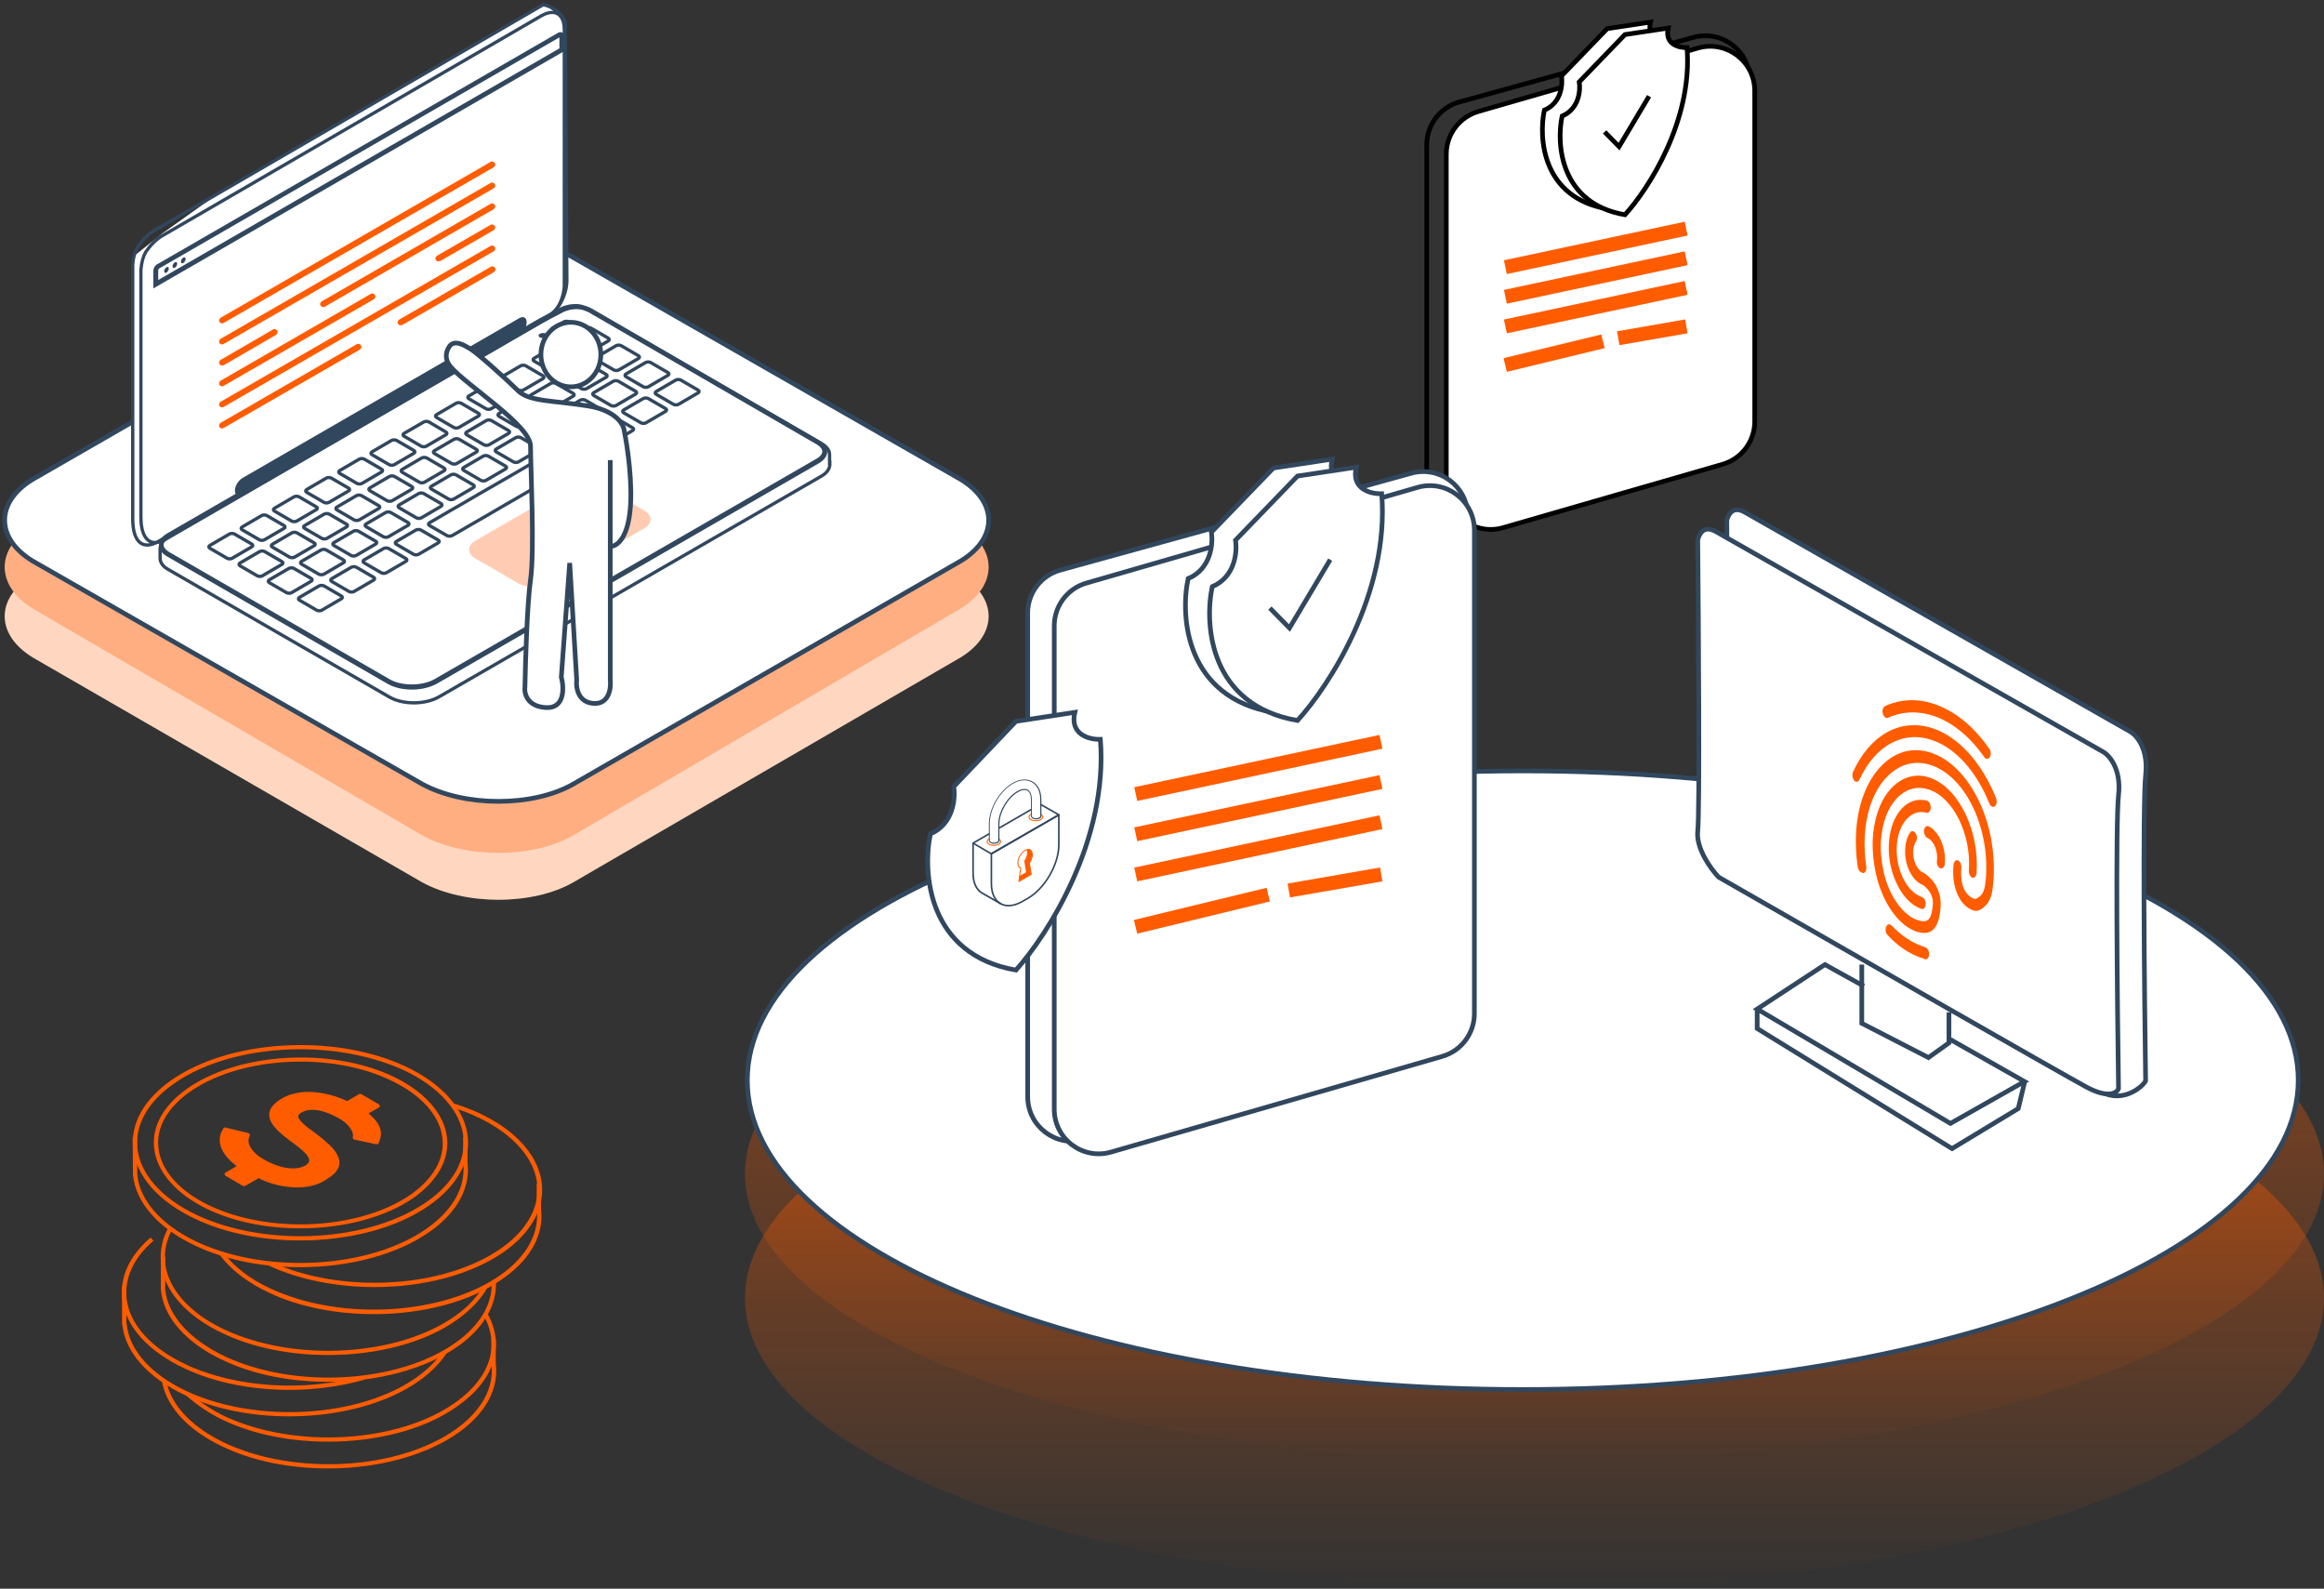 <svg width="496" height="339" viewBox="0 0 496 339" fill="none" xmlns="http://www.w3.org/2000/svg">
<rect x="0" y="0" width="496" height="339" fill="#333333" stroke="none"/>
<path d="M304.5 30.916C304.5 26.643 307.354 22.895 311.473 21.759L361.431 7.975C367.481 6.306 373.458 10.857 373.458 17.133V87.763C373.458 92.037 370.604 95.785 366.485 96.921L316.527 110.705C310.477 112.374 304.5 107.823 304.5 101.547V30.916Z" stroke="black"/>
<path d="M308.676 32.91C308.676 28.679 311.474 24.957 315.54 23.783L362.365 10.258C368.44 8.504 374.501 13.062 374.501 19.385V89.946C374.501 94.177 371.703 97.898 367.638 99.073L320.812 112.597C314.737 114.352 308.676 109.794 308.676 103.471V32.91Z" fill="white" stroke="black"/>
<path d="M333.263 16.204L343.02 6.113L352.255 4.722C351.419 8.201 354.579 8.955 356.263 8.897C357.518 24.485 347.957 39.168 343.02 44.561C329.22 42.195 328.326 29.542 329.604 23.511C333.228 21.98 333.553 18.002 333.263 16.204Z" fill="white" stroke="black"/>
<path d="M337.052 17.468L346.81 7.377L356.045 5.985C355.209 9.465 358.368 10.219 360.053 10.161C361.307 25.748 351.747 40.432 346.81 45.825C333.01 43.459 332.115 30.805 333.393 24.774C337.017 23.243 337.343 19.265 337.052 17.468Z" fill="white" stroke="black"/>
<path d="M342.465 28.147L345.548 31.283L351.951 20.532" stroke="black"/>
<line x1="321.288" y1="57.005" x2="359.863" y2="48.784" stroke="#FF5C00" stroke-width="3"/>
<line x1="321.288" y1="63.329" x2="359.863" y2="55.108" stroke="#FF5C00" stroke-width="3"/>
<line x1="321.288" y1="69.654" x2="359.863" y2="61.433" stroke="#FF5C00" stroke-width="3"/>
<line x1="321.248" y1="77.885" x2="342.116" y2="72.826" stroke="#FF5C00" stroke-width="3"/>
<line x1="345.371" y1="72.169" x2="359.915" y2="69.639" stroke="#FF5C00" stroke-width="3"/>
<ellipse cx="327.5" cy="250.5" rx="168.5" ry="61.5" fill="url(#paint0_linear_408_14122)" fill-opacity="0.5"/>
<ellipse cx="327.5" cy="277" rx="168.5" ry="62" fill="url(#paint1_linear_408_14122)" fill-opacity="0.5"/>
<path d="M490.5 230.5C490.5 239.5 485.949 248.125 477.611 256.022C469.272 263.92 457.179 271.055 442.194 277.058C412.226 289.064 370.792 296.5 325 296.5C279.208 296.5 237.774 289.064 207.806 277.058C192.821 271.055 180.728 263.92 172.389 256.022C164.051 248.125 159.5 239.5 159.5 230.5C159.5 221.5 164.051 212.875 172.389 204.978C180.728 197.08 192.821 189.945 207.806 183.942C237.774 171.936 279.208 164.5 325 164.5C370.792 164.5 412.226 171.936 442.194 183.942C457.179 189.945 469.272 197.08 477.611 204.978C485.949 212.875 490.5 221.5 490.5 230.5Z" fill="white" stroke="#31475E"/>
<path d="M454.669 156.132L454.665 156.131L372.394 109.3C371.694 108.902 371.133 108.767 370.693 108.774C370.258 108.781 369.907 108.926 369.616 109.153C369.026 109.612 368.673 110.418 368.541 111.065C368.631 120.576 368.739 135.055 368.771 147.648C368.787 153.955 368.783 159.791 368.749 164.292C368.715 168.776 368.65 171.975 368.538 172.977C368.338 174.765 369.005 176.765 369.977 178.579C370.924 180.347 372.125 181.874 372.954 182.751C384.926 189.631 402.509 201.489 417.743 211.971C422.416 215.187 426.873 218.277 430.879 221.054C433.415 222.812 435.77 224.445 437.886 225.906C443.366 229.689 447.215 232.3 448.483 232.983C450.908 234.29 453.193 233.939 454.937 233.113C455.813 232.698 456.546 232.165 457.078 231.672C457.343 231.425 457.554 231.192 457.705 230.994C457.825 230.837 457.894 230.719 457.93 230.643C457.794 221.439 457.633 206.611 457.586 193.344C457.539 180.053 457.605 168.273 457.934 165.33C458.563 159.7 455.923 156.834 454.669 156.132Z" fill="white" stroke="#31475E"/>
<path d="M448.868 160.435L448.864 160.434L366.218 113.436C365.514 113.036 364.95 112.9 364.507 112.907C364.07 112.915 363.716 113.061 363.424 113.288C362.83 113.75 362.476 114.559 362.344 115.209C362.434 124.754 362.542 139.284 362.574 151.922C362.59 158.252 362.587 164.108 362.552 168.626C362.518 173.125 362.452 176.336 362.34 177.341C362.139 179.137 362.809 181.143 363.786 182.964C364.738 184.739 365.944 186.271 366.777 187.152C390.821 200.943 440.063 229.143 445.27 231.945C447.832 233.324 449.527 233.563 450.577 233.385C451.551 233.22 451.995 232.695 452.145 232.306C452.009 223.074 451.847 208.915 451.799 196.322C451.752 183.713 451.819 172.621 452.149 169.667C452.781 164.017 450.129 161.14 448.868 160.435Z" fill="white" stroke="#31475E"/>
<path d="M409.042 198.795C408.195 198.508 407.332 198.019 406.492 197.385C405.434 196.567 404.431 195.411 403.509 194.068C402.116 191.954 401.004 189.34 400.382 186.458C399.81 183.882 399.559 181.16 399.72 178.654C399.959 175.367 400.795 172.376 402.214 170.075C402.951 168.905 403.81 167.903 404.774 167.167C406.879 165.524 409.383 165.089 411.875 165.943C417.988 168.034 422.456 177.154 421.858 186.291C421.796 186.976 421.378 187.404 420.951 187.285C420.483 187.109 420.15 186.409 420.213 185.724C420.727 178.013 416.924 170.293 411.754 168.505C409.593 167.755 407.548 168.116 405.732 169.508C404.937 170.123 404.198 170.995 403.589 171.988C402.379 173.925 401.671 176.441 401.454 179.285C401.3 181.444 401.517 183.764 402 185.977C402.548 188.4 403.473 190.637 404.671 192.421C405.432 193.538 406.273 194.47 407.153 195.16C407.985 195.842 408.905 196.29 409.864 196.496C411.299 196.83 412.273 196.343 412.511 193.056C412.604 191.88 412.279 190.833 411.534 189.918C411.041 189.291 410.508 188.906 410.371 188.834C408.08 187.963 406.361 184.505 406.632 181.024C406.692 179.743 407.027 178.606 407.62 177.71C407.9 177.21 408.44 177.248 408.804 177.755C409.168 178.261 409.227 179.115 408.907 179.559C408.57 180.099 408.355 180.809 408.333 181.55C408.187 183.661 409.225 185.817 410.636 186.295L410.685 186.303L410.725 186.36C412.041 187.121 414.466 189.602 414.165 193.574C413.88 197.748 412.444 199.549 409.808 198.97C409.566 198.93 409.276 198.883 409.042 198.795Z" fill="#FF5C00"/>
<path d="M414.123 185.282L414.075 185.274C413.615 185.05 413.282 184.35 413.393 183.673C413.542 182.456 413.263 181.12 412.688 180.082C412.291 179.472 411.871 179.006 411.314 178.766C410.854 178.542 410.578 177.802 410.632 177.165C410.743 176.488 411.153 176.108 411.612 176.332C412.443 176.716 413.211 177.487 413.835 178.532C414.799 180.229 415.282 182.442 415.055 184.441C414.952 185.069 414.55 185.401 414.123 185.282Z" fill="#FF5C00"/>
<path d="M410.08 193.953C407.967 193.211 406.051 191.259 404.769 188.468C403.439 185.669 402.881 182.401 403.193 179.274C403.745 173.456 407.278 169.763 411.269 170.862C411.745 170.989 412.085 171.641 412.063 172.382C412.05 173.075 411.624 173.551 411.148 173.424C408.06 172.572 405.307 175.449 404.862 179.994C404.613 182.435 405.04 184.988 406.07 187.191C407.101 189.395 408.596 190.881 410.241 191.447C410.709 191.623 411.041 192.323 410.979 193.007C410.917 193.692 410.499 194.121 410.08 193.953Z" fill="#FF5C00"/>
<path d="M397.255 186.149C396.924 186.045 396.6 185.595 396.494 185.032C396.115 182.487 395.986 179.934 396.147 177.429C396.522 171.482 398.479 166.489 401.626 163.329C404.774 160.169 408.646 159.263 412.662 160.812C416.493 162.282 419.929 165.871 422.338 170.882C424.747 175.893 425.813 181.826 425.478 187.531C425.408 188.264 425.33 189.046 425.259 189.779C425.031 191.479 424.359 192.859 423.403 193.547C423.347 193.587 423.29 193.628 423.226 193.717C422.656 194.17 421.852 194.833 420.319 193.887C418.107 192.533 417.285 189.966 416.997 188.082C416.717 186.15 416.937 184.498 416.945 184.449C417.055 183.772 417.465 183.392 417.925 183.616C418.385 183.84 418.661 184.58 418.599 185.265C418.599 185.265 418.45 186.482 418.664 187.907C418.927 189.638 419.632 190.796 420.754 191.526C421.569 192.006 421.802 191.796 422.309 191.432C422.365 191.391 422.477 191.31 422.534 191.27C423.096 190.865 423.48 190.034 423.646 189.019C423.749 188.39 423.811 187.705 423.865 187.069C424.547 176.506 419.591 166.114 412.582 163.43C409.082 162.064 405.572 162.882 402.834 165.662C400.048 168.434 398.323 172.918 398.01 178.18C397.848 180.387 397.976 182.643 398.306 184.881C398.437 185.597 398.133 186.243 397.674 186.317C397.448 186.181 397.351 186.165 397.255 186.149Z" fill="#FF5C00"/>
<path d="M396.086 166.794C395.941 166.77 395.811 166.65 395.73 166.537C395.358 166.079 395.243 165.266 395.483 164.71C397.258 160.829 399.77 157.913 402.721 156.26C405.777 154.574 409.199 154.289 412.587 155.438C418.087 157.329 422.962 162.743 425.999 170.289C426.243 170.924 426.165 171.706 425.763 172.038C425.362 172.369 424.861 172.089 424.569 171.445C421.816 164.591 417.361 159.643 412.426 157.944C406.224 155.789 400.233 159.031 396.85 166.373C396.69 166.744 396.368 166.89 396.086 166.794Z" fill="#FF5C00"/>
<path d="M410.063 204.376C410.015 204.368 409.966 204.36 409.918 204.352C407.386 203.442 405.012 201.863 402.862 199.526C402.433 199.108 402.318 198.295 402.558 197.739C402.798 197.182 403.313 197.067 403.693 197.477C405.689 199.541 407.829 201.032 410.127 201.854C410.41 201.95 410.644 202.038 410.926 202.134C411.402 202.261 411.734 202.961 411.72 203.653C411.706 204.346 411.281 204.823 410.805 204.696C410.539 204.503 410.305 204.415 410.063 204.376Z" fill="#FF5C00"/>
<path d="M423.907 161.899C423.77 161.827 423.592 161.699 423.471 161.53C420.412 157.158 416.728 154.173 412.785 152.785C409.446 151.644 405.999 151.776 402.942 153.163C402.516 153.342 402.031 152.965 401.844 152.289C401.656 151.613 401.871 150.903 402.306 150.676C405.636 149.135 409.333 148.994 412.994 150.287C417.268 151.779 421.258 155.012 424.553 159.77C424.917 160.277 424.984 161.082 424.655 161.574C424.455 161.889 424.189 161.995 423.907 161.899Z" fill="#FF5C00"/>
<path d="M415.956 216.008V222.535L411.579 225.668L397.354 218.358V205.826" stroke="#31475E"/>
<path d="M416.271 221.825L432.072 230.774L416.271 239.722L375.027 215.317L389.489 205.826L397.792 210.436" stroke="#31475E"/>
<path d="M432.072 231.043L430.739 236.554L416.611 245.097L375.028 219.469V215.335" stroke="#31475E"/>
<path d="M219.337 130.803C219.337 126.529 222.191 122.781 226.311 121.645L301.227 100.975C307.277 99.306 313.254 103.857 313.254 110.133V213.364C313.254 217.638 310.4 221.385 306.281 222.522L231.364 243.192C225.314 244.861 219.337 240.31 219.337 234.034V130.803Z" fill="white" stroke="#31475E"/>
<path d="M225.004 133.541C225.004 129.31 227.802 125.589 231.868 124.415L302.534 104.003C308.609 102.249 314.671 106.807 314.671 113.13V216.291C314.671 220.523 311.872 224.244 307.807 225.418L237.14 245.829C231.065 247.584 225.004 243.026 225.004 236.702V133.541Z" fill="white" stroke="#31475E"/>
<path d="M258.54 113.554L271.779 99.864L284.309 97.976C283.174 102.696 287.461 103.719 289.746 103.641C291.448 124.79 278.477 144.711 271.779 152.028C253.055 148.818 251.842 131.65 253.576 123.468C258.493 121.391 258.934 115.993 258.54 113.554Z" fill="white" stroke="#31475E"/>
<path d="M263.686 115.269L276.925 101.579L289.455 99.69C288.32 104.411 292.607 105.434 294.892 105.355C296.594 126.504 283.623 146.426 276.925 153.743C258.201 150.533 256.988 133.365 258.721 125.183C263.639 123.105 264.08 117.708 263.686 115.269Z" fill="white" stroke="#31475E"/>
<path d="M271.024 129.756L275.207 134.01L283.894 119.425" stroke="#31475E"/>
<line x1="242.398" y1="169.44" x2="294.735" y2="158.286" stroke="#FF5C00" stroke-width="3"/>
<line x1="242.398" y1="178.02" x2="294.735" y2="166.867" stroke="#FF5C00" stroke-width="3"/>
<line x1="242.398" y1="186.597" x2="294.735" y2="175.444" stroke="#FF5C00" stroke-width="3"/>
<line x1="242.357" y1="197.764" x2="270.67" y2="190.9" stroke="#FF5C00" stroke-width="3"/>
<line x1="275.059" y1="190.018" x2="294.792" y2="186.586" stroke="#FF5C00" stroke-width="3"/>
<path d="M203.551 167.852L216.828 153.921L229.394 152C228.256 156.803 232.555 157.844 234.847 157.764C236.554 179.284 223.546 199.555 216.828 207C198.05 203.734 196.833 186.265 198.572 177.939C203.503 175.825 203.946 170.333 203.551 167.852Z" fill="white" stroke="#31475E"/>
<path d="M219.112 181.299C219.181 181.465 219.223 181.672 219.223 181.907C219.223 182.487 218.974 183.15 218.601 183.689L218.988 186.121L217.607 186.922L217.455 188.069L220.079 186.549L219.706 184.187C219.706 184.187 220.383 182.695 220.314 182.183C220.149 180.857 219.112 181.299 219.112 181.299Z" fill="#FF5C00"/>
<path d="M213.545 193.025C213.545 193.025 210.74 191.422 209.538 190.732C208.226 189.986 207.507 188.411 207.507 186.297V179.887H207.853V186.297C207.853 188.272 208.516 189.737 209.718 190.428C210.92 191.118 213.724 192.721 213.724 192.721L213.545 193.025Z" fill="#31475E"/>
<path d="M215.241 193.423C214.578 193.423 213.97 193.271 213.431 192.954C212.132 192.207 211.414 190.633 211.414 188.533V182.178C211.414 182.122 211.442 182.053 211.497 182.026L225.892 173.723C225.948 173.695 226.017 173.695 226.072 173.723C226.127 173.751 226.155 173.806 226.155 173.875V180.23C226.155 184.499 223.143 189.707 219.427 191.848L218.308 192.484C217.23 193.105 216.194 193.423 215.241 193.423ZM211.759 182.288V188.546C211.759 190.508 212.409 191.973 213.611 192.663C214.813 193.354 216.415 193.188 218.142 192.194L219.261 191.558C222.867 189.472 225.809 184.402 225.809 180.244V174.193L211.759 182.288Z" fill="#31475E"/>
<path d="M220.015 172.582L213.074 176.584L213.246 176.883L220.188 172.881L220.015 172.582Z" fill="#31475E"/>
<path d="M211.555 182.354C211.528 182.354 211.5 182.341 211.472 182.327L207.59 180.061C207.535 180.034 207.507 179.978 207.507 179.909C207.507 179.854 207.535 179.785 207.59 179.757L211.058 177.754L211.224 178.058L208.005 179.909L211.555 181.981L225.633 173.872L222.055 171.827L222.22 171.523L226.061 173.72C226.116 173.748 226.144 173.803 226.144 173.872C226.144 173.927 226.116 173.996 226.061 174.024L211.638 182.341C211.624 182.341 211.597 182.354 211.555 182.354Z" fill="#31475E"/>
<path d="M217.456 188.174C217.442 188.174 217.414 188.174 217.4 188.16C217.373 188.132 217.345 188.104 217.359 188.063L217.732 185.272C217.345 185.12 217.124 184.706 217.124 184.139C217.124 183.131 217.842 181.888 218.727 181.376C219.169 181.114 219.597 181.073 219.928 181.266C220.246 181.459 220.426 181.832 220.426 182.357C220.426 182.938 220.205 183.587 219.804 184.167L220.191 186.557C220.191 186.599 220.177 186.64 220.136 186.668L217.511 188.187C217.497 188.16 217.483 188.174 217.456 188.174ZM219.459 181.349C219.265 181.349 219.044 181.418 218.823 181.542C217.994 182.012 217.331 183.172 217.331 184.126C217.331 184.637 217.525 184.996 217.884 185.093C217.939 185.107 217.967 185.162 217.953 185.203L217.594 187.87L219.97 186.502L219.597 184.139C219.597 184.112 219.597 184.084 219.611 184.07C219.984 183.532 220.219 182.882 220.219 182.344C220.219 181.901 220.08 181.584 219.818 181.432C219.707 181.376 219.597 181.349 219.459 181.349Z" fill="#FF5C00"/>
<path d="M221.046 175.238C220.659 175.238 220.272 175.155 219.982 174.989C219.692 174.823 219.512 174.575 219.526 174.312C219.526 174.036 219.72 173.773 220.065 173.594L220.162 173.773C219.885 173.925 219.733 174.119 219.733 174.312C219.733 174.492 219.858 174.671 220.093 174.809C220.618 175.113 221.488 175.113 222.013 174.809C222.275 174.658 222.413 174.478 222.413 174.298C222.413 174.133 222.303 173.981 222.082 173.856L222.192 173.677C222.483 173.842 222.635 174.063 222.635 174.298C222.635 174.561 222.455 174.796 222.123 174.989C221.819 175.155 221.433 175.238 221.046 175.238Z" fill="#FF5C00"/>
<path d="M212.11 180.491C211.723 180.491 211.336 180.408 211.046 180.243C210.742 180.063 210.576 179.828 210.576 179.566C210.576 179.303 210.742 179.068 211.046 178.889L211.157 179.068C210.922 179.206 210.784 179.386 210.784 179.566C210.784 179.745 210.908 179.925 211.157 180.063C211.682 180.367 212.552 180.367 213.077 180.063C213.312 179.925 213.45 179.745 213.45 179.566C213.45 179.386 213.326 179.206 213.077 179.068L213.187 178.889C213.491 179.068 213.657 179.303 213.657 179.566C213.657 179.828 213.491 180.063 213.187 180.243C212.884 180.395 212.497 180.491 212.11 180.491Z" fill="#FF5C00"/>
<path d="M212.158 180.049C212.006 180.049 211.854 180.035 211.716 179.994C211.191 179.842 211.025 179.538 211.052 179.317H211.066C211.052 179.22 211.052 179.068 211.052 178.778V175.808C211.052 172.561 213.263 168.735 216.095 167.091C217.656 166.193 219.176 166.082 220.391 166.773C221.593 167.464 222.257 168.831 222.257 170.627L222.27 174.15C222.257 174.426 222.022 174.661 221.621 174.772C221.317 174.855 220.986 174.855 220.682 174.772C220.281 174.661 220.032 174.426 220.032 174.15H220.046C220.032 174.067 220.032 173.902 220.032 173.598V170.627C220.032 169.688 219.756 168.983 219.286 168.721C218.803 168.445 218.057 168.555 217.228 169.039C215.1 170.268 213.304 173.363 213.304 175.808V179.331C213.332 179.552 213.166 179.856 212.641 180.008C212.448 180.022 212.296 180.049 212.158 180.049ZM211.246 179.303V179.317C211.232 179.51 211.425 179.69 211.771 179.773C212.02 179.842 212.296 179.842 212.544 179.773C212.876 179.676 213.083 179.497 213.056 179.317V175.78C213.056 173.28 214.907 170.089 217.09 168.831C217.988 168.32 218.817 168.196 219.355 168.514C219.894 168.831 220.212 169.591 220.212 170.6C220.212 171.774 220.212 174.012 220.212 174.109C220.212 174.288 220.405 174.454 220.709 174.537C220.972 174.62 221.262 174.62 221.524 174.537C221.828 174.454 222.022 174.288 222.022 174.109L222.008 170.6C222.008 168.887 221.386 167.588 220.253 166.925C219.107 166.262 217.656 166.372 216.164 167.243C213.401 168.845 211.232 172.589 211.232 175.78H211.122H211.232C211.246 176.968 211.246 179.207 211.246 179.303Z" fill="#31475E"/>
<path d="M204.182 122.227C213.273 127.203 213.273 135.797 204.182 140.773L122.364 188.268C113.727 193.244 99.182 193.244 90.091 188.268L7.818 140.773C-1.273 135.797 -1.273 127.203 7.818 122.227L89.636 74.732C98.273 69.756 112.818 69.756 121.909 74.732L204.182 122.227Z" fill="#FFD7C0"/>
<path d="M204.182 111.65C213.273 116.667 213.273 125.333 204.182 130.35L122.364 178.237C113.727 183.254 99.182 183.254 90.091 178.237L7.818 130.35C-1.273 125.333 -1.273 116.667 7.818 111.65L89.636 63.763C98.273 58.746 112.818 58.746 121.909 63.763L204.182 111.65Z" fill="#FFAE81"/>
<path d="M204.182 101.804C213.273 106.738 213.273 115.262 204.182 120.196L122.364 167.299C113.727 172.234 99.182 172.234 90.091 167.299L7.818 120.196C-1.273 115.262 -1.273 106.738 7.818 101.804L89.636 54.701C98.273 49.766 112.818 49.766 121.909 54.701L204.182 101.804Z" fill="white" stroke="#31475E" stroke-miterlimit="10" stroke-linecap="round" stroke-linejoin="round"/>
<path d="M145.406 76.685L41.792 116.791L27.977 92.127L28.523 58.868V54.698L34.638 49.815L45.006 42.421L116.343 1L120.025 3.761L120.485 9.745V22.631V47.024V61.291L145.406 76.685Z" fill="white"/>
<path d="M115.945 1L32.87 49.228C31.472 50.026 30.174 51.524 29.325 52.772C28.876 53.571 28.426 54.819 28.326 56.617V110.685C28.326 115.978 30.673 117.326 33.718 115.578L117.093 67.35C119.49 65.953 120.987 62.558 120.987 59.812L120.638 4.744C120.538 4.395 120.338 4.095 120.139 3.746C118.94 1.799 116.794 1.2 115.945 1Z" stroke="#31475E" stroke-width="0.7" stroke-miterlimit="10"/>
<path d="M177.053 99.102V97.105C177.103 96.206 176.504 95.308 175.355 94.659L127.128 66.75C126.828 66.551 126.529 66.401 126.279 66.251C125.78 66.051 125.281 65.852 124.881 65.752C122.984 65.302 121.337 65.752 120.338 66.151L115.545 68.647L35.965 114.579C34.816 115.228 34.217 116.126 34.167 117.025V119.072C34.167 119.971 34.716 120.869 35.915 121.518L83.094 148.727C86.039 150.425 90.782 150.375 93.728 148.677L175.306 101.598C176.454 100.949 177.053 100.05 177.103 99.202V99.102C177.053 99.152 177.053 99.152 177.053 99.102Z" stroke="#31475E" stroke-width="0.7" stroke-miterlimit="10"/>
<path d="M115.495 3.396L34.517 50.376C33.169 51.174 31.921 52.572 31.072 53.82C30.623 54.619 30.223 55.817 30.073 57.565V110.286C30.073 115.428 32.37 116.776 35.316 115.078L116.644 68.049C118.99 66.701 120.438 63.406 120.438 60.71V6.342C120.438 2.997 118.441 1.698 115.495 3.396Z" stroke="#31475E" stroke-width="0.7" stroke-miterlimit="10"/>
<path d="M32.722 61.548V57.754C32.722 57.255 33.071 56.656 33.521 56.406L119.142 6.98C119.741 6.631 120.44 7.03 120.44 7.729V10.924L120.141 11.074L32.722 61.548ZM119.392 7.979L34.02 57.255C33.87 57.355 33.77 57.554 33.77 57.704V59.751L119.392 10.325V7.979Z" fill="#31475E"/>
<path d="M35.028 57.87C35.028 57.571 35.278 57.171 35.527 57.022C35.827 56.872 36.027 56.972 36.027 57.321C36.027 57.621 35.777 58.02 35.527 58.17C35.278 58.32 35.028 58.22 35.028 57.87Z" fill="#31475E"/>
<path d="M36.82 56.821C36.82 56.522 37.07 56.123 37.319 55.973C37.619 55.823 37.819 55.923 37.819 56.272C37.819 56.572 37.619 56.971 37.319 57.121C37.07 57.271 36.82 57.171 36.82 56.821Z" fill="#31475E"/>
<path d="M38.621 55.823C38.621 55.524 38.82 55.124 39.12 54.975C39.419 54.825 39.619 54.925 39.619 55.274C39.619 55.574 39.37 55.973 39.12 56.123C38.82 56.273 38.621 56.123 38.621 55.823Z" fill="#31475E"/>
<path d="M122.825 65.918C123.274 65.918 123.723 65.968 124.123 66.067C124.572 66.217 125.021 66.367 125.371 66.517C125.62 66.617 125.87 66.766 126.12 66.916L126.669 67.266H126.719L174.297 94.824C175.046 95.273 175.496 95.823 175.496 96.322C175.496 96.871 175.046 97.47 174.197 97.92L92.77 144.899C91.472 145.648 89.724 146.047 87.877 146.047C86.08 146.047 84.382 145.648 83.184 144.949L36.105 117.79C35.356 117.34 34.906 116.791 34.906 116.242C34.906 115.693 35.356 115.094 36.204 114.644L115.585 68.813L120.278 66.367C120.877 66.217 121.776 65.918 122.825 65.918ZM122.825 64.869C121.626 64.869 120.578 65.169 119.879 65.468L115.086 67.965L35.705 113.796C33.359 115.144 33.309 117.39 35.655 118.738L82.685 145.898C84.133 146.746 86.03 147.146 87.927 147.146C89.874 147.146 91.821 146.696 93.319 145.848L174.747 98.868C177.093 97.52 177.193 95.323 174.846 93.975L126.719 66.117C126.419 65.918 126.12 65.768 125.87 65.618C125.371 65.418 124.921 65.219 124.472 65.119C123.873 64.919 123.324 64.869 122.825 64.869Z" fill="#31475E"/>
<path d="M115.246 72.004C114.846 71.805 114.846 71.405 115.246 71.205C115.645 71.006 116.244 71.006 116.643 71.205C117.043 71.405 117.043 71.805 116.643 72.004C116.244 72.204 115.645 72.204 115.246 72.004Z" fill="#31475E"/>
<path d="M117.743 70.555C117.343 70.355 117.343 69.956 117.743 69.756C118.142 69.556 118.741 69.556 119.141 69.756C119.54 69.956 119.54 70.355 119.141 70.555C118.741 70.805 118.092 70.805 117.743 70.555Z" fill="#31475E"/>
<path d="M120.198 69.156C119.799 68.956 119.799 68.556 120.198 68.357C120.598 68.157 121.197 68.157 121.596 68.357C121.996 68.556 121.996 68.956 121.596 69.156C121.247 69.355 120.598 69.355 120.198 69.156Z" fill="#31475E"/>
<path d="M53.729 116.09C54.029 116.239 54.029 116.539 53.729 116.689L49.536 119.135C49.236 119.285 48.787 119.285 48.487 119.135L44.793 116.988C44.493 116.839 44.493 116.539 44.793 116.389L48.986 113.943C49.286 113.793 49.735 113.793 50.035 113.943L53.729 116.09ZM56.925 109.999C56.625 109.849 56.176 109.849 55.876 109.999L51.682 112.445C51.383 112.595 51.383 112.894 51.682 113.044L55.377 115.191C55.676 115.341 56.126 115.341 56.425 115.191L60.619 112.745C60.919 112.595 60.919 112.295 60.619 112.146L56.925 109.999ZM63.814 106.005C63.515 105.855 63.065 105.855 62.766 106.005L58.572 108.451C58.273 108.601 58.273 108.9 58.572 109.05L62.267 111.197C62.566 111.347 63.016 111.347 63.315 111.197L67.509 108.751C67.808 108.601 67.808 108.301 67.509 108.152L63.814 106.005ZM70.704 102.011C70.404 101.861 69.955 101.861 69.656 102.011L65.462 104.457C65.162 104.607 65.162 104.906 65.462 105.056L69.156 107.203C69.456 107.353 69.905 107.353 70.205 107.203L74.398 104.757C74.698 104.607 74.698 104.307 74.398 104.158L70.704 102.011ZM77.743 97.967C77.444 97.817 76.995 97.817 76.695 97.967L72.501 100.413C72.202 100.563 72.202 100.863 72.501 101.012L76.196 103.159C76.495 103.309 76.945 103.309 77.244 103.159L81.438 100.713C81.737 100.563 81.737 100.263 81.438 100.114L77.743 97.967ZM84.633 93.973C84.334 93.823 83.884 93.823 83.585 93.973L79.391 96.419C79.091 96.569 79.091 96.868 79.391 97.018L83.085 99.165C83.385 99.315 83.834 99.315 84.134 99.165L88.328 96.719C88.627 96.569 88.627 96.269 88.328 96.12L84.633 93.973ZM91.523 90.029C91.223 89.879 90.774 89.879 90.474 90.029L86.231 92.475C85.931 92.625 85.931 92.924 86.231 93.074L89.925 95.221C90.225 95.371 90.674 95.371 90.974 95.221L95.167 92.775C95.467 92.625 95.467 92.325 95.167 92.176L91.523 90.029ZM98.412 86.035C98.113 85.885 97.663 85.885 97.364 86.035L93.17 88.481C92.871 88.631 92.871 88.93 93.17 89.08L96.865 91.227C97.164 91.377 97.614 91.377 97.913 91.227L102.107 88.781C102.406 88.631 102.406 88.331 102.107 88.182L98.412 86.035ZM105.302 82.041C105.002 81.891 104.553 81.891 104.254 82.041L100.06 84.487C99.76 84.637 99.76 84.936 100.06 85.086L103.754 87.233C104.054 87.383 104.503 87.383 104.803 87.233L108.996 84.787C109.296 84.637 109.296 84.337 108.996 84.188L105.302 82.041ZM112.192 78.047C111.892 77.897 111.443 77.897 111.143 78.047L106.95 80.493C106.65 80.643 106.65 80.942 106.95 81.092L110.644 83.239C110.944 83.389 111.393 83.389 111.692 83.239L115.886 80.793C116.186 80.643 116.186 80.343 115.886 80.194L112.192 78.047ZM119.231 74.003C118.932 73.853 118.482 73.853 118.183 74.003L113.989 76.449C113.689 76.599 113.689 76.898 113.989 77.048L117.683 79.195C117.983 79.345 118.432 79.345 118.732 79.195L122.926 76.749C123.225 76.599 123.225 76.299 122.926 76.15L119.231 74.003ZM126.121 70.009C125.821 69.859 125.372 69.859 125.072 70.009L120.879 72.455C120.579 72.605 120.579 72.904 120.879 73.054L124.573 75.201C124.873 75.351 125.322 75.351 125.622 75.201L129.815 72.755C130.115 72.605 130.115 72.305 129.815 72.156L126.121 70.009ZM56.475 117.687C56.176 117.538 55.726 117.538 55.427 117.687L51.233 120.134C50.934 120.283 50.934 120.583 51.233 120.733L54.928 122.88C55.227 123.029 55.676 123.029 55.976 122.88L60.17 120.433C60.469 120.283 60.469 119.984 60.17 119.834L56.475 117.687ZM63.365 113.693C63.065 113.544 62.616 113.544 62.316 113.693L58.123 116.14C57.823 116.289 57.823 116.589 58.123 116.739L61.817 118.886C62.117 119.035 62.566 119.035 62.866 118.886L67.059 116.439C67.359 116.289 67.359 115.99 67.059 115.84L63.365 113.693ZM70.255 109.699C69.955 109.55 69.506 109.55 69.206 109.699L65.013 112.146C64.713 112.295 64.713 112.595 65.013 112.745L68.707 114.892C69.007 115.041 69.456 115.041 69.755 114.892L73.949 112.445C74.249 112.295 74.249 111.996 73.949 111.846L70.255 109.699ZM77.144 105.755C76.845 105.605 76.395 105.605 76.096 105.755L71.902 108.202C71.603 108.351 71.603 108.651 71.902 108.801L75.597 110.947C75.896 111.097 76.345 111.097 76.645 110.947L80.839 108.501C81.138 108.351 81.138 108.052 80.839 107.902L77.144 105.755ZM84.184 101.661C83.884 101.512 83.435 101.512 83.135 101.661L78.942 104.108C78.642 104.257 78.642 104.557 78.942 104.707L82.636 106.854C82.936 107.003 83.385 107.003 83.684 106.854L87.878 104.407C88.178 104.257 88.178 103.958 87.878 103.808L84.184 101.661ZM91.073 97.717C90.774 97.567 90.325 97.567 90.025 97.717L85.831 100.164C85.532 100.313 85.532 100.613 85.831 100.763L89.526 102.909C89.825 103.059 90.275 103.059 90.574 102.909L94.768 100.463C95.067 100.313 95.067 100.014 94.768 99.864L91.073 97.717ZM97.963 93.723C97.663 93.573 97.214 93.573 96.915 93.723L92.721 96.17C92.421 96.319 92.421 96.619 92.721 96.769L96.415 98.915C96.715 99.065 97.164 99.065 97.464 98.915L101.657 96.469C101.957 96.319 101.957 96.02 101.657 95.87L97.963 93.723ZM104.853 89.729C104.553 89.579 104.104 89.579 103.804 89.729L99.611 92.176C99.311 92.325 99.311 92.625 99.611 92.775L103.305 94.921C103.605 95.071 104.054 95.071 104.353 94.921L108.547 92.475C108.847 92.325 108.847 92.026 108.547 91.876L104.853 89.729ZM111.742 85.785C111.443 85.635 110.993 85.635 110.694 85.785L106.5 88.231C106.201 88.381 106.201 88.681 106.5 88.831L110.195 90.977C110.494 91.127 110.944 91.127 111.243 90.977L115.437 88.531C115.736 88.381 115.736 88.082 115.437 87.932L111.742 85.785ZM118.632 81.791C118.332 81.641 117.883 81.641 117.584 81.791L113.39 84.237C113.09 84.387 113.09 84.687 113.39 84.837L117.084 86.983C117.384 87.133 117.833 87.133 118.133 86.983L122.326 84.537C122.626 84.387 122.626 84.088 122.326 83.938L118.632 81.791ZM125.671 77.747C125.372 77.597 124.923 77.597 124.623 77.747L120.429 80.194C120.13 80.343 120.13 80.643 120.429 80.793L124.124 82.939C124.423 83.089 124.873 83.089 125.172 82.939L129.366 80.493C129.665 80.343 129.665 80.044 129.366 79.894L125.671 77.747ZM132.561 73.753C132.262 73.603 131.812 73.603 131.513 73.753L127.319 76.2C127.019 76.349 127.019 76.649 127.319 76.799L131.013 78.945C131.313 79.095 131.762 79.095 132.062 78.945L136.256 76.499C136.555 76.349 136.555 76.05 136.256 75.9L132.561 73.753ZM62.716 121.282C62.416 121.132 61.967 121.132 61.667 121.282L57.474 123.728C57.174 123.878 57.174 124.178 57.474 124.327L61.168 126.474C61.468 126.624 61.917 126.624 62.217 126.474L66.41 124.028C66.71 123.878 66.71 123.578 66.41 123.429L62.716 121.282ZM69.606 117.338C69.306 117.188 68.857 117.188 68.557 117.338L64.363 119.784C64.064 119.934 64.064 120.233 64.363 120.383L68.058 122.53C68.357 122.68 68.807 122.68 69.106 122.53L73.3 120.084C73.6 119.934 73.6 119.634 73.3 119.485L69.606 117.338ZM76.495 113.344C76.196 113.194 75.746 113.194 75.447 113.344L71.253 115.79C70.954 115.94 70.954 116.239 71.253 116.389L74.948 118.536C75.247 118.686 75.696 118.686 75.996 118.536L80.19 116.09C80.489 115.94 80.489 115.64 80.19 115.491L76.495 113.344ZM83.385 109.35C83.085 109.2 82.636 109.2 82.337 109.35L78.143 111.796C77.843 111.946 77.843 112.245 78.143 112.395L81.837 114.542C82.137 114.692 82.586 114.692 82.886 114.542L87.079 112.096C87.379 111.946 87.379 111.646 87.079 111.497L83.385 109.35ZM90.424 105.306C90.125 105.156 89.675 105.156 89.376 105.306L85.182 107.752C84.883 107.902 84.883 108.202 85.182 108.351L88.877 110.498C89.176 110.648 89.626 110.648 89.925 110.498L94.119 108.052C94.418 107.902 94.418 107.602 94.119 107.453L90.424 105.306ZM97.314 101.312C97.014 101.162 96.565 101.162 96.266 101.312L92.072 103.758C91.772 103.908 91.772 104.208 92.072 104.357L95.766 106.504C96.066 106.654 96.515 106.654 96.815 106.504L101.008 104.058C101.308 103.908 101.308 103.608 101.008 103.459L97.314 101.312ZM104.204 97.318C103.904 97.168 103.455 97.168 103.155 97.318L98.962 99.764C98.662 99.914 98.662 100.214 98.962 100.363L102.656 102.51C102.956 102.66 103.405 102.66 103.704 102.51L107.898 100.064C108.198 99.914 108.198 99.614 107.898 99.465L104.204 97.318ZM111.143 93.374C110.844 93.224 110.344 93.224 110.095 93.374L105.901 95.82C105.602 95.97 105.602 96.269 105.901 96.419L109.596 98.566C109.895 98.716 110.344 98.716 110.644 98.566L114.838 96.12C115.137 95.97 115.137 95.67 114.838 95.52L111.143 93.374ZM118.033 89.38C117.733 89.23 117.284 89.23 116.985 89.38L112.791 91.826C112.491 91.976 112.491 92.275 112.791 92.425L116.485 94.572C116.785 94.722 117.234 94.722 117.534 94.572L121.727 92.126C122.027 91.976 122.027 91.676 121.727 91.526L118.033 89.38ZM124.923 85.386C124.623 85.236 124.174 85.236 123.874 85.386L119.68 87.832C119.381 87.982 119.381 88.281 119.68 88.431L123.375 90.578C123.674 90.728 124.124 90.728 124.423 90.578L128.617 88.132C128.917 87.982 128.917 87.682 128.617 87.532L124.923 85.386ZM131.962 81.342C131.662 81.192 131.213 81.192 130.914 81.342L126.72 83.788C126.42 83.938 126.42 84.237 126.72 84.387L130.414 86.534C130.714 86.684 131.163 86.684 131.463 86.534L135.656 84.088C135.956 83.938 135.956 83.638 135.656 83.489L131.962 81.342ZM138.852 77.348C138.552 77.198 138.103 77.198 137.803 77.348L133.61 79.794C133.31 79.944 133.31 80.243 133.61 80.393L137.304 82.54C137.604 82.69 138.053 82.69 138.352 82.54L142.546 80.094C142.846 79.944 142.846 79.644 142.546 79.495L138.852 77.348ZM69.156 125.026C68.857 124.877 68.407 124.877 68.108 125.026L63.914 127.473C63.614 127.622 63.614 127.922 63.914 128.072L67.609 130.218C67.908 130.368 68.357 130.368 68.657 130.218L72.851 127.772C73.15 127.622 73.15 127.323 72.851 127.173L69.156 125.026ZM76.046 121.032C75.746 120.883 75.297 120.883 74.998 121.032L70.804 123.479C70.504 123.628 70.504 123.928 70.804 124.078L74.498 126.224C74.798 126.374 75.247 126.374 75.547 126.224L79.74 123.778C80.04 123.628 80.04 123.329 79.74 123.179L76.046 121.032ZM82.936 117.038C82.636 116.888 82.187 116.888 81.887 117.038L77.693 119.485C77.394 119.634 77.394 119.934 77.693 120.084L81.388 122.23C81.687 122.38 82.137 122.38 82.436 122.23L86.63 119.784C86.93 119.634 86.93 119.335 86.63 119.185L82.936 117.038ZM89.825 113.094C89.526 112.944 89.076 112.944 88.777 113.094L84.583 115.541C84.284 115.69 84.284 115.99 84.583 116.14L88.278 118.286C88.577 118.436 89.026 118.436 89.326 118.286L93.52 115.84C93.819 115.69 93.819 115.391 93.52 115.241L89.825 113.094ZM124.423 93.074C124.124 92.924 123.674 92.924 123.375 93.074L119.181 95.52C118.882 95.67 118.882 95.97 119.181 96.12L122.876 98.266C123.175 98.416 123.625 98.416 123.924 98.266L128.118 95.82C128.417 95.67 128.417 95.371 128.118 95.221L124.423 93.074ZM131.313 89.13C131.013 88.98 130.564 88.98 130.265 89.13L126.071 91.576C125.771 91.726 125.771 92.026 126.071 92.176L129.765 94.322C130.065 94.472 130.514 94.472 130.814 94.322L135.007 91.876C135.307 91.726 135.307 91.427 135.007 91.277L131.313 89.13ZM138.352 85.036C138.053 84.886 137.604 84.886 137.304 85.036L133.11 87.483C132.811 87.632 132.811 87.932 133.11 88.082L136.805 90.228C137.104 90.378 137.554 90.378 137.853 90.228L142.047 87.782C142.346 87.632 142.346 87.333 142.047 87.183L138.352 85.036ZM145.292 81.092C144.993 80.942 144.543 80.942 144.244 81.092L140.05 83.538C139.75 83.688 139.75 83.988 140.05 84.138L143.744 86.284C144.044 86.434 144.493 86.434 144.793 86.284L148.986 83.838C149.286 83.688 149.286 83.389 148.986 83.239L145.292 81.092ZM116.535 97.118L112.341 99.564L109.695 101.112L105.452 103.558L102.756 105.106L98.562 107.553L95.866 109.1L91.672 111.547C91.373 111.696 91.373 111.996 91.672 112.146L95.417 114.292C95.716 114.442 96.166 114.442 96.465 114.292L97.364 113.793L100.709 111.846L103.405 110.298L107.599 107.852L110.295 106.304L114.488 103.858L117.184 102.31L121.078 100.064L121.428 99.864C121.727 99.714 121.727 99.415 121.428 99.265L117.683 97.118C117.284 96.918 116.835 96.918 116.535 97.118Z" stroke="#31475E" stroke-width="0.7" stroke-miterlimit="10"/>
<path d="M110.8 71.448L51.739 105.547C50.84 106.046 50.141 105.697 50.141 104.698C50.141 103.7 50.84 102.552 51.739 102.002L110.8 67.903C111.699 67.404 112.398 67.704 112.398 68.752C112.398 69.751 111.699 70.949 110.8 71.448Z" fill="#31475E"/>
<path d="M117.188 124.465C115.391 125.514 112.395 125.514 110.598 124.465L101.462 119.173C99.664 118.125 99.664 116.428 101.462 115.379L121.781 103.647C123.578 102.598 126.574 102.598 128.371 103.647L137.507 108.939C139.305 109.987 139.305 111.685 137.507 112.733L117.188 124.465Z" fill="#FFCCB3"/>
<path d="M47.394 68.998C47.194 68.998 46.944 68.898 46.845 68.699C46.645 68.399 46.795 68 47.094 67.8L104.708 34.55C105.007 34.35 105.407 34.5 105.606 34.8C105.806 35.099 105.656 35.498 105.357 35.698L47.743 68.898C47.643 68.998 47.544 68.998 47.394 68.998Z" fill="#FF5C00"/>
<path d="M47.394 73.491C47.194 73.491 46.945 73.392 46.845 73.192C46.645 72.892 46.795 72.493 47.094 72.293L104.708 39.043C105.008 38.843 105.407 38.993 105.607 39.293C105.806 39.592 105.657 39.992 105.357 40.191L47.743 73.391C47.644 73.442 47.544 73.491 47.394 73.491Z" fill="#FF5C00"/>
<path d="M47.394 77.986C47.194 77.986 46.944 77.887 46.845 77.687C46.645 77.387 46.795 76.988 47.094 76.788L58.277 70.298C58.577 70.098 58.976 70.248 59.176 70.548C59.376 70.847 59.226 71.247 58.926 71.446L47.743 77.936C47.643 77.936 47.544 77.986 47.394 77.986Z" fill="#FF5C00"/>
<path d="M68.964 65.505C68.765 65.505 68.515 65.406 68.415 65.206C68.215 64.906 68.365 64.507 68.665 64.307L104.711 43.488C105.01 43.289 105.41 43.438 105.609 43.738C105.809 44.038 105.659 44.437 105.36 44.637L69.314 65.455C69.214 65.505 69.064 65.505 68.964 65.505Z" fill="#FF5C00"/>
<path d="M47.394 82.427C47.194 82.427 46.944 82.327 46.845 82.127C46.645 81.828 46.795 81.428 47.094 81.228L79.146 62.706C79.446 62.507 79.845 62.656 80.045 62.956C80.245 63.255 80.095 63.655 79.795 63.854L47.743 82.327C47.643 82.427 47.544 82.427 47.394 82.427Z" fill="#FF5C00"/>
<path d="M93.561 55.771C93.361 55.771 93.111 55.671 93.011 55.471C92.812 55.172 92.961 54.772 93.261 54.573L104.694 47.983C104.993 47.783 105.393 47.933 105.592 48.232C105.792 48.532 105.642 48.931 105.343 49.131L93.91 55.721C93.81 55.771 93.66 55.771 93.561 55.771Z" fill="#FF5C00"/>
<path d="M47.394 86.923C47.194 86.923 46.945 86.823 46.845 86.624C46.645 86.324 46.795 85.924 47.094 85.725L104.708 52.475C105.008 52.275 105.407 52.425 105.607 52.724C105.806 53.024 105.657 53.423 105.357 53.623L47.743 86.823C47.644 86.873 47.544 86.923 47.394 86.923Z" fill="#FF5C00"/>
<path d="M47.394 91.418C47.194 91.418 46.944 91.318 46.845 91.118C46.645 90.818 46.795 90.419 47.094 90.219L76.151 73.444C76.45 73.245 76.85 73.394 77.049 73.694C77.249 73.994 77.099 74.393 76.8 74.593L47.743 91.318C47.643 91.368 47.544 91.418 47.394 91.418Z" fill="#FF5C00"/>
<path d="M85.488 69.4C85.289 69.4 85.039 69.3 84.939 69.101C84.739 68.801 84.889 68.402 85.189 68.202L104.759 56.919C105.059 56.719 105.458 56.869 105.658 57.169C105.858 57.468 105.708 57.868 105.408 58.067L85.838 69.35C85.688 69.4 85.588 69.4 85.488 69.4Z" fill="#FF5C00"/>
<path d="M128.233 75.657C128.233 79.493 125.339 82.543 121.839 82.543C118.34 82.543 115.446 79.493 115.446 75.657C115.446 71.82 118.34 68.77 121.839 68.77C125.339 68.77 128.233 71.82 128.233 75.657Z" fill="white" stroke="#31475E"/>
<path d="M96.219 78.31C94.436 76.265 95.522 74.256 96.219 73.564C97.412 72.674 98.905 73.564 100.397 74.454C101.89 75.344 108.157 80.98 110.545 83.353C112.933 85.726 118.006 85.429 125.468 86.616C131.437 87.565 133.128 90.571 133.228 91.955C133.924 95.317 135.138 103.524 134.422 109.457C133.705 115.39 131.338 116.675 130.243 116.576V145.053C130.442 146.833 130.004 150.333 126.662 150.096C123.319 149.859 122.881 146.635 123.08 145.053L121.588 120.136L119.797 144.46C120.394 146.734 120.573 151.223 116.514 150.986C112.455 150.749 111.838 147.921 112.037 146.536C112.137 140.999 112.515 128.679 113.231 123.695C114.126 117.466 113.231 99.668 113.231 95.218C113.231 90.769 99.774 82.391 96.219 78.31Z" fill="white"/>
<path d="M130.243 98.185V116.576M130.243 116.576V145.053C130.442 146.833 130.004 150.333 126.662 150.096C123.319 149.859 122.881 146.635 123.08 145.053L121.588 120.136L119.797 144.46C120.394 146.734 120.573 151.223 116.514 150.986C112.455 150.749 111.838 147.921 112.037 146.536C112.137 140.999 112.515 128.679 113.231 123.695C114.126 117.466 113.231 99.668 113.231 95.218C113.231 90.769 99.774 82.391 96.219 78.31C94.436 76.265 95.522 74.256 96.219 73.564C97.412 72.674 98.905 73.564 100.397 74.454C101.89 75.344 108.157 80.98 110.545 83.353C112.933 85.726 118.006 85.429 125.468 86.616C131.437 87.565 133.128 90.571 133.228 91.955C133.924 95.317 135.138 103.524 134.422 109.457C133.705 115.39 131.338 116.675 130.243 116.576Z" stroke="#31475E"/>
<path d="M64.077 270.397C56.151 270.397 48.225 268.922 41.65 265.788C33.785 262.102 28.931 256.572 28.378 250.673L28.317 242.624H29.238L29.3 250.612C29.791 256.142 34.461 261.426 42.019 264.989C57.011 271.994 79.069 270.704 91.235 262.04C96.765 258.108 99.469 253.131 98.854 248.092V242.624H99.776V248.031C100.452 253.377 97.625 258.661 91.788 262.778C84.784 267.754 74.461 270.397 64.077 270.397Z" fill="#FF5C00"/>
<path d="M64.088 264.686C56.161 264.686 48.235 263.211 41.661 260.078C33.796 256.391 28.942 250.861 28.389 244.901C27.897 239.679 30.785 234.579 36.438 230.585C48.849 221.798 71.338 220.447 86.576 227.574C94.441 231.261 99.295 236.791 99.848 242.751C100.339 247.973 97.451 253.073 91.799 257.067C84.794 262.105 74.472 264.686 64.088 264.686ZM64.149 223.888C53.949 223.888 43.873 226.407 36.991 231.322C31.584 235.132 28.88 239.924 29.311 244.84C29.802 250.431 34.472 255.715 42.029 259.279C57.022 266.284 79.08 264.993 91.246 256.33C96.653 252.52 99.356 247.728 98.926 242.812C98.434 237.221 93.765 231.937 86.207 228.373C79.756 225.424 71.952 223.888 64.149 223.888ZM64.088 262.105C57.206 262.105 50.263 260.815 44.487 258.112C37.605 254.855 33.366 250.001 32.874 244.84C32.444 240.232 34.963 235.808 39.94 232.305C50.816 224.625 70.478 223.396 83.811 229.663C90.693 232.92 94.932 237.774 95.424 242.935C95.854 247.543 93.335 251.967 88.358 255.531C82.213 259.832 73.181 262.105 64.088 262.105ZM64.149 226.53C55.301 226.53 46.453 228.742 40.432 233.043C35.762 236.361 33.366 240.539 33.796 244.778C34.226 249.632 38.281 254.241 44.856 257.313C57.943 263.457 77.175 262.29 87.805 254.794C92.475 251.476 94.871 247.298 94.441 243.058C94.011 238.204 89.955 233.596 83.381 230.523C77.79 227.82 70.969 226.53 64.149 226.53Z" fill="#FF5C00"/>
<path d="M80.993 242.193C80.993 242.623 80.871 243.053 80.686 243.544L80.502 243.975L75.894 242.991L75.955 242.746C76.139 241.394 74.788 239.673 72.76 238.506C69.381 236.54 66.308 236.11 64.281 237.277C63.052 238.015 63.113 238.813 63.912 239.735C64.527 240.472 65.51 241.271 66.739 242.07C70.118 244.589 73.006 246.985 71.838 249.382C71.47 250.119 70.732 250.795 69.565 251.532C65.264 253.99 59.365 253.13 55.371 251.102L55.187 250.979L52.053 252.761L48.367 250.61L49.719 249.873L51.378 248.89L51.193 248.767C49.657 247.723 47.507 245.818 47.384 243.544V243.237C47.384 242.684 47.568 242.07 47.875 241.455L48.06 241.087L52.914 242.254L52.791 242.561C52.545 243.237 52.606 243.913 52.914 244.589C53.467 245.879 54.819 247.108 56.232 247.907C59.795 249.935 63.359 250.426 65.632 249.136C65.817 249.013 66.001 248.89 66.124 248.767C67.291 247.723 66.308 246.125 63.175 243.79C60.41 241.763 58.075 239.858 58.075 238.015C58.075 237.953 58.075 237.953 58.075 237.892C58.136 236.909 58.874 235.925 60.594 234.942C65.632 232.054 72.269 234.697 74.173 235.557L74.358 235.618L77.061 234.021L80.748 236.171L78.781 237.277L78.044 237.707L78.167 237.83C78.72 238.26 79.212 238.69 79.58 239.059C80.563 240.104 81.055 241.087 81.055 242.07C80.993 242.131 80.993 242.193 80.993 242.193Z" fill="#FF5C00"/>
<path d="M63.421 253.378C60.472 253.378 57.523 252.579 55.188 251.412L52.3 253.071C52.177 253.132 51.993 253.132 51.87 253.071L48.183 250.92C48.06 250.859 47.938 250.674 47.938 250.551C47.938 250.367 47.999 250.244 48.183 250.183L50.518 248.831C48.859 247.602 47.077 245.759 46.893 243.547V243.178C46.893 242.502 47.077 241.826 47.446 241.212L47.63 240.843C47.753 240.659 47.938 240.536 48.122 240.597L52.976 241.765C53.099 241.826 53.222 241.888 53.283 242.011C53.345 242.134 53.345 242.256 53.283 242.379L53.16 242.687C52.976 243.178 52.976 243.731 53.222 244.346C53.713 245.452 54.819 246.619 56.355 247.418C59.796 249.384 63.176 249.875 65.265 248.647C65.449 248.524 65.572 248.462 65.633 248.339C65.879 248.094 66.002 247.909 66.002 247.602C66.002 247.049 65.388 245.943 62.745 244.038C59.981 242.011 57.461 240.044 57.461 237.894C57.461 237.832 57.461 237.771 57.461 237.71C57.523 236.542 58.383 235.436 60.165 234.392C65.326 231.381 72.146 234.023 74.113 234.945L76.632 233.47C76.755 233.409 76.939 233.409 77.123 233.47L80.81 235.621C80.933 235.682 81.056 235.866 81.056 235.989C81.056 236.174 80.994 236.296 80.81 236.358L78.659 237.587C79.09 237.955 79.397 238.263 79.704 238.57C80.749 239.676 81.302 240.72 81.302 241.826C81.302 241.888 81.302 241.888 81.302 241.949C81.302 242.441 81.179 242.932 80.994 243.485L80.81 243.915C80.749 244.1 80.503 244.223 80.257 244.161L75.649 243.178C75.403 243.117 75.28 242.932 75.28 242.687L75.341 242.441C75.464 241.335 74.236 239.676 72.331 238.631C69.074 236.788 66.186 236.296 64.343 237.402C63.913 237.648 63.667 237.894 63.667 238.14C63.606 238.386 63.79 238.754 64.159 239.184C64.773 239.922 65.818 240.72 66.862 241.458C70.242 243.977 73.437 246.619 72.146 249.322C71.716 250.183 70.918 250.92 69.689 251.657C67.907 252.886 65.695 253.378 63.421 253.378ZM55.188 250.428C55.249 250.428 55.311 250.428 55.434 250.49L55.618 250.613C59.489 252.518 65.265 253.439 69.382 251.043C70.487 250.428 71.163 249.753 71.471 249.138C72.392 247.295 70.242 245.206 66.494 242.441C65.388 241.642 64.282 240.782 63.606 239.983C63.053 239.307 62.807 238.754 62.93 238.201C62.991 237.648 63.421 237.218 64.097 236.849C66.248 235.621 69.504 236.051 73.007 238.078C75.219 239.307 76.57 241.15 76.448 242.687L80.257 243.485V243.424C80.441 243.055 80.503 242.625 80.503 242.256H80.994H80.503C80.503 241.335 80.011 240.475 79.151 239.491C78.782 239.123 78.352 238.693 77.799 238.263L77.676 238.14C77.553 238.017 77.492 237.894 77.492 237.771C77.492 237.648 77.615 237.464 77.738 237.402L79.765 236.235L77 234.637L74.481 236.051C74.358 236.112 74.174 236.112 74.051 236.051L73.867 235.989C72.023 235.129 65.51 232.61 60.718 235.375C59.243 236.235 58.506 237.095 58.444 237.955L57.953 238.017H58.444C58.444 239.676 60.964 241.703 63.36 243.362C65.756 245.144 66.924 246.496 66.985 247.602C66.985 248.155 66.801 248.647 66.371 249.015C66.248 249.138 66.064 249.261 65.818 249.445C63.421 250.797 59.673 250.367 55.987 248.216C54.328 247.233 53.037 245.943 52.484 244.653C52.177 243.854 52.116 243.178 52.3 242.502L48.306 241.519L48.245 241.581C47.999 242.072 47.815 242.625 47.815 243.117V243.424C47.938 245.574 50.15 247.356 51.44 248.278L51.624 248.401C51.747 248.462 51.809 248.647 51.809 248.769C51.809 248.954 51.686 249.077 51.563 249.138L49.289 250.428L52.054 252.026L54.942 250.367C55.065 250.49 55.127 250.428 55.188 250.428Z" fill="#FF5C00"/>
<path d="M79.77 280.411C71.844 280.411 63.918 278.936 57.343 275.803C52.796 273.652 49.171 270.887 46.898 267.754L47.635 267.201C49.847 270.211 53.288 272.915 57.712 274.943C72.704 281.947 94.762 280.657 106.928 271.993C112.458 268.061 115.162 263.084 114.547 258.046V252.577H115.469V257.984C116.145 263.33 113.318 268.614 107.481 272.731C100.477 277.83 90.154 280.411 79.77 280.411Z" fill="#FF5C00"/>
<path d="M79.957 274.639C71.97 274.639 63.859 273.103 57.162 269.969L57.531 269.109C72.646 276.236 94.827 274.946 106.993 266.344C112.4 262.534 115.103 257.742 114.673 252.826C114.182 247.235 109.512 241.951 101.954 238.387C100.295 237.588 98.513 236.912 96.67 236.359L96.977 235.499C98.882 236.113 100.725 236.789 102.384 237.588C110.249 241.275 115.103 246.805 115.656 252.765C116.148 257.987 113.26 263.087 107.607 267.081C100.541 272.058 90.28 274.639 79.957 274.639Z" fill="#FF5C00"/>
<path d="M70.032 294.855C62.106 294.855 54.179 293.38 47.605 290.247C39.679 286.56 34.825 281.03 34.333 275.132V268.188H35.255V275.07C35.746 280.6 40.416 285.823 48.035 289.448C63.027 296.453 85.086 295.162 97.251 286.499C102.351 282.873 105.116 278.327 104.932 273.657L105.854 273.596C106.038 278.572 103.15 283.426 97.805 287.236C90.739 292.213 80.416 294.855 70.032 294.855Z" fill="#FF5C00"/>
<path d="M70.025 289.137C62.099 289.137 54.172 287.662 47.598 284.528C41.023 281.456 36.538 277.094 34.941 272.24C33.834 268.799 34.142 265.235 35.924 261.979L36.722 262.409C35.063 265.481 34.756 268.799 35.801 271.994C37.337 276.602 41.638 280.78 47.967 283.73C62.959 290.734 85.017 289.444 97.183 280.78C99.948 278.814 102.037 276.541 103.327 274.144L104.126 274.574C102.774 277.094 100.562 279.428 97.674 281.518C90.731 286.556 80.409 289.137 70.025 289.137Z" fill="#FF5C00"/>
<path d="M61.748 302.224C53.821 302.224 45.895 300.749 39.321 297.615C31.517 293.929 26.725 288.522 26.11 282.685C26.049 282.623 26.049 282.562 26.049 282.439V274.451H26.971V282.255C26.971 282.316 27.032 282.377 27.032 282.439C27.523 288.03 32.193 293.253 39.751 296.817C54.743 303.821 76.801 302.531 88.967 293.867C91.363 292.147 93.207 290.304 94.497 288.276L95.296 288.768C93.944 290.857 91.978 292.823 89.52 294.605C82.393 299.643 72.132 302.224 61.748 302.224Z" fill="#FF5C00"/>
<path d="M61.821 296.576C53.772 296.576 45.784 295.04 39.332 291.968C31.652 288.343 26.921 283.181 26.122 277.406C25.446 272.674 27.597 267.943 32.143 264.072L32.758 264.748C28.457 268.435 26.491 272.859 27.044 277.283C27.781 282.751 32.266 287.667 39.701 291.169C50.331 296.146 65.139 297.067 77.427 293.565L77.673 294.425C72.635 295.839 67.228 296.576 61.821 296.576Z" fill="#FF5C00"/>
<path d="M70.05 313.341C62.124 313.341 54.198 311.866 47.623 308.733C40.311 305.292 35.703 300.438 34.597 294.969L35.519 294.785C36.563 299.946 41.049 304.616 48.053 307.934C63.046 314.938 85.104 313.648 97.27 304.985C102.8 301.052 105.503 296.075 104.889 291.037V285.568H105.81V290.975C106.486 296.321 103.66 301.605 97.823 305.722C90.757 310.699 80.434 313.341 70.05 313.341Z" fill="#FF5C00"/>
<path d="M70.049 307.624C62.123 307.624 54.197 306.149 47.622 303.015C44.796 301.663 42.031 299.82 39.819 297.854L40.433 297.178C42.584 299.144 45.287 300.926 47.991 302.216C62.983 309.221 85.041 307.931 97.207 299.267C104.642 293.983 106.854 287.04 103.167 280.588L103.966 280.158C107.898 287.04 105.564 294.475 97.699 300.004C90.756 305.043 80.433 307.624 70.049 307.624Z" fill="#FF5C00"/>
<defs>
<linearGradient id="paint0_linear_408_14122" x1="327.5" y1="189" x2="327.5" y2="312" gradientUnits="userSpaceOnUse">
<stop stop-color="#FF5C00"/>
<stop offset="1" stop-color="#FF5C00" stop-opacity="0"/>
</linearGradient>
<linearGradient id="paint1_linear_408_14122" x1="327.5" y1="215" x2="327.5" y2="339" gradientUnits="userSpaceOnUse">
<stop stop-color="#FF5C00"/>
<stop offset="1" stop-color="#FF5C00" stop-opacity="0"/>
</linearGradient>
</defs>
</svg>
